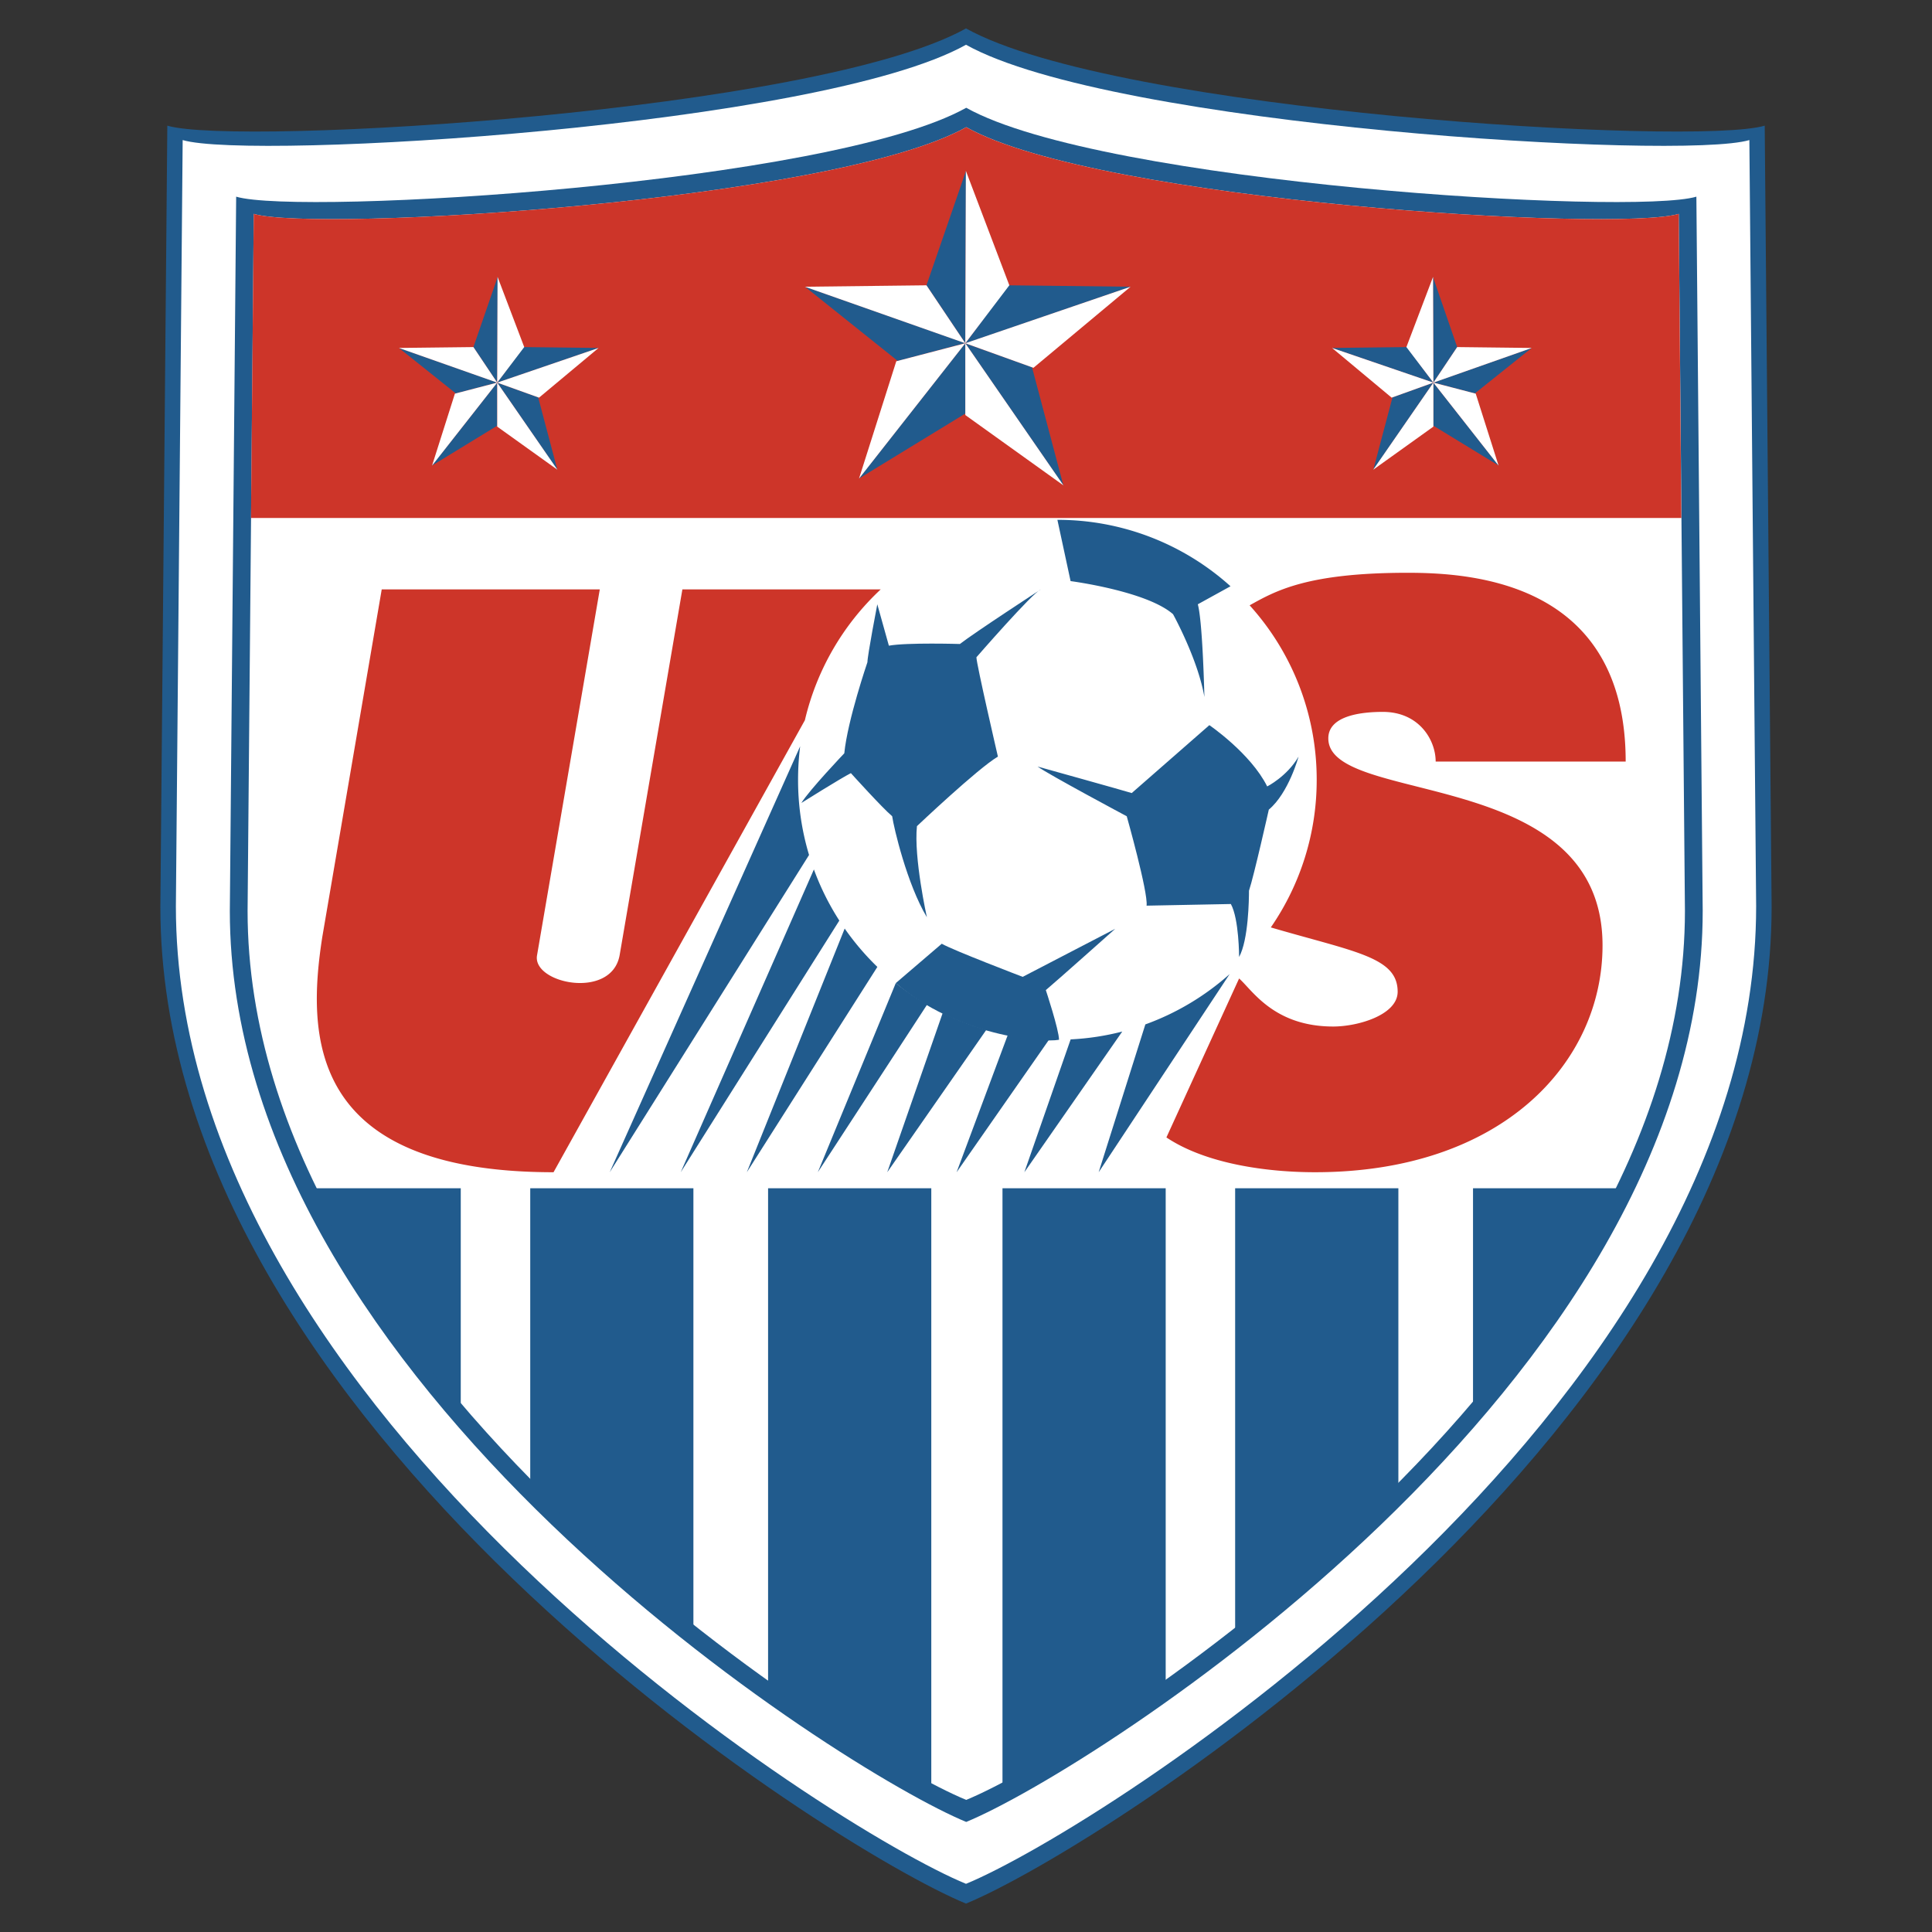<svg xmlns="http://www.w3.org/2000/svg" width="2500" height="2500" viewBox="0 0 192.756 192.756"><rect x="0" y="0" width="192.756" height="192.756" fill="#333333" stroke="none"/><g fill-rule="evenodd" clip-rule="evenodd"><path fill="#fff" fill-opacity="0" d="M0 0h192.756v192.756H0V0z"/><path d="M96.379 189.922c13.511-5.543 80.376-47.811 80.376-99.435l-.689-77.95c-6.93 2.075-64.787-1.386-79.687-9.702-14.896 8.316-72.755 11.777-79.685 9.702L16 90.487c.001 51.624 66.869 93.892 80.379 99.435z" fill="#215b8d"/><path d="M96.379 187.949c13.251-5.436 78.832-46.895 78.832-97.521l-.676-76.454c-6.801 2.037-63.547-1.355-78.156-9.509-14.611 8.154-71.353 11.546-78.154 9.509l-.677 76.454c0 50.627 65.577 92.086 78.831 97.521z" fill="#fff"/><path d="M96.4 181.775c12.352-5.07 73.479-43.707 73.479-90.896l-.631-71.258c-6.336 1.902-59.227-1.271-72.848-8.868-13.615 7.597-66.505 10.77-72.838 8.868L22.93 90.88c0 47.188 61.125 85.825 73.47 90.895z" fill="#215b8d"/><path d="M96.4 179.576c12.057-4.945 71.706-42.648 71.706-88.698l-.617-69.541c-6.184 1.856-57.795-1.231-71.088-8.649-13.287 7.418-64.901 10.505-71.085 8.649l-.614 69.541c.001 46.05 59.647 83.753 71.698 88.698z" fill="#fff"/><path d="M167.746 51.681l-.258-30.343c-6.184 1.856-57.795-1.231-71.088-8.649-13.286 7.417-64.9 10.504-71.084 8.648l-.276 30.344h142.706z" fill="#cd3529"/><path d="M76.632 118.553v49.605c6.535 4.658 12.31 8.146 16.283 10.229v-59.834H76.632zM52.902 118.553v29.465c5.329 5.416 10.916 10.305 16.279 14.541v-44.006H52.902zM31.125 118.553c3.752 7.656 9.238 15.32 14.845 21.906v-21.906H31.125zM146.963 118.553v21.756c5.555-6.543 10.996-14.162 14.721-21.756h-14.721zM139.516 148.412v-29.859H123.23v44.318c5.354-4.209 10.944-9.064 16.286-14.459zM100.018 118.553v59.766c3.998-2.1 9.77-5.598 16.283-10.254v-49.512h-16.283z" fill="#215b8d"/><path d="M80.303 71.857a25.99 25.99 0 0 1 7.567-13.054H68.082l-6.264 36.512c-.821 4.462-8.734 2.81-8.238 0l6.261-36.512H38.085l-5.932 34.691c-1.482 9.583-1.647 23.46 23.073 23.46l25.077-45.097zM126.789 92.529a25.854 25.854 0 0 0 4.578-14.728 25.891 25.891 0 0 0-6.691-17.408c2.572-1.43 5.705-3.246 15.758-3.246 6.592 0 21.76.995 21.76 18.836h-18.957c0-2.149-1.648-4.957-5.273-4.957-2.471 0-5.438.492-5.438 2.642 0 6.771 27.359 2.644 27.359 20.653 0 11.73-10.053 22.633-28.678 22.633-4.779 0-10.879-.824-14.834-3.471l7.252-15.859c1.318 1.156 3.461 4.793 9.395 4.793 2.473 0 6.424-1.158 6.424-3.471-.001-3.468-4.28-3.963-12.655-6.417z" fill="#cd3529"/><path d="M80.719 85.301a25.947 25.947 0 0 1-1.096-7.5c0-1.131.069-2.25.209-3.343l-19.001 42.497 19.888-31.654zM83.739 91.845a25.77 25.77 0 0 1-2.536-5.099l-13.287 30.208 15.823-25.109zM87.534 96.469a26.116 26.116 0 0 1-3.26-3.827l-9.763 24.313 13.023-20.486zM92.497 100.23a25.95 25.95 0 0 1-3.125-2.146l-7.778 18.871 10.903-16.725zM98.404 102.75a25.79 25.79 0 0 1-4.353-1.68l-5.531 15.885 9.884-14.205zM104.664 103.725a27 27 0 0 1-4.119-.461l-5.105 13.691 9.224-13.23zM111.967 102.918a25.44 25.44 0 0 1-5.148.781l-4.619 13.256 9.767-14.037zM122.682 97.184a25.819 25.819 0 0 1-8.41 5.021l-4.658 14.75 13.068-19.771zM122.768 58.492a25.744 25.744 0 0 0-17.271-6.628l1.316 6.113s7.582.987 10.221 3.301c0 0 2.473 4.462 3.129 8.258 0 0-.164-7.432-.656-9.247l3.261-1.797z" fill="#215b8d"/><path d="M87.528 60.29s-.985 5.119-.985 5.78c0 0-1.98 5.779-2.308 9.086 0 0-3.462 3.639-4.286 4.958 0 0 3.953-2.48 4.944-2.978 0 0 3.132 3.473 4.119 4.299.165 1.157 1.485 6.774 3.463 10.078 0 0-1.32-5.949-.991-9.089 0 0 6.097-5.78 8.078-6.937 0 0-2.145-9.252-2.145-9.91 0 0 5.605-6.445 6.428-6.774 0 0-6.59 4.291-8.076 5.448 0 0-5.272-.16-7.086.168l-1.155-4.129zM103.518 76.479s8.896 2.479 9.395 2.645l7.744-6.775s4.123 2.808 5.771 6.114c0 0 1.975-.991 3.129-2.975 0 0-.988 3.636-2.967 5.288 0 0-1.482 6.605-1.979 8.094 0 .826-.047 4.904-.986 6.609 0 0 0-3.799-.822-5.285l-8.408.164c.166-1.319-1.98-8.921-1.98-8.921s-7.745-4.132-8.897-4.958zM89.372 98.084l4.588-3.927c1.151.663 8.074 3.304 8.074 3.304l9.232-4.793s-5.936 5.292-6.924 6.114c0 0 1.316 3.969 1.316 4.957-1.812.327-10.159-.407-16.286-5.655zM96.379 17.04l-.07 17.206-3.876-5.781 3.946-11.425zM112.805 28.607l-16.496 5.656 4.302-5.798 12.194.142z" fill="#215b8d"/><path fill="#215b8d" d="M106.096 48.44l-9.787-14.184 6.656 2.387 3.131 11.797zM85.696 47.746l10.613-13.511v7.027l-10.613 6.484zM80.314 28.607l15.995 5.623-6.744 1.779-9.251-7.402z"/><path fill="#fff" d="M96.364 17.04l-.055 17.206 4.392-5.781-4.337-11.425zM112.799 28.607l-16.49 5.639 6.798 2.45 9.692-8.089zM106.105 48.431l-9.796-14.185v7.164l9.796 7.021zM85.704 47.749l10.605-13.503-6.887 1.797-3.718 11.706zM80.306 28.607l16.003 5.639-3.876-5.781-12.127.142z"/><path fill="#215b8d" d="M49.653 27.623l-.046 10.551-2.374-3.546 2.42-7.005zM59.724 34.715l-10.117 3.464 2.635-3.551 7.482.087zM55.61 46.875l-6.003-8.696 4.086 1.463 1.917 7.233z"/><path fill="#215b8d" d="M43.101 46.451l6.506-8.281v4.304l-6.506 3.977zM39.8 34.715l9.807 3.45-4.13 1.087-5.677-4.537z"/><path fill="#fff" d="M49.641 27.623l-.034 10.551 2.696-3.546-2.662-7.005zM59.721 34.715l-10.114 3.459 4.173 1.499 5.941-4.958z"/><path fill="#fff" d="M55.615 46.867l-6.008-8.693v4.391l6.008 4.302zM43.106 46.454l6.501-8.28-4.222 1.101-2.279 7.179z"/><path fill="#fff" d="M39.796 34.715l9.811 3.459-2.374-3.546-7.437.087z"/><path fill="#215b8d" d="M142.965 27.623l.045 10.551 2.373-3.546-2.418-7.005zM132.9 34.715l10.11 3.464-2.637-3.551-7.473.087zM137.012 46.875l5.998-8.696-4.08 1.463-1.918 7.233z"/><path fill="#215b8d" d="M149.52 46.451l-6.51-8.281v4.304l6.51 3.977zM152.818 34.715l-9.808 3.45 4.133 1.087 5.675-4.537z"/><path fill="#fff" d="M142.977 27.623l.033 10.551-2.694-3.546 2.661-7.005zM132.9 34.715l10.11 3.459-4.166 1.499-5.944-4.958zM137.002 46.867l6.008-8.693v4.391l-6.008 4.302zM149.514 46.454l-6.504-8.28 4.224 1.101 2.28 7.179zM152.826 34.715l-9.816 3.459 2.373-3.546 7.443.087z"/></g></svg>
